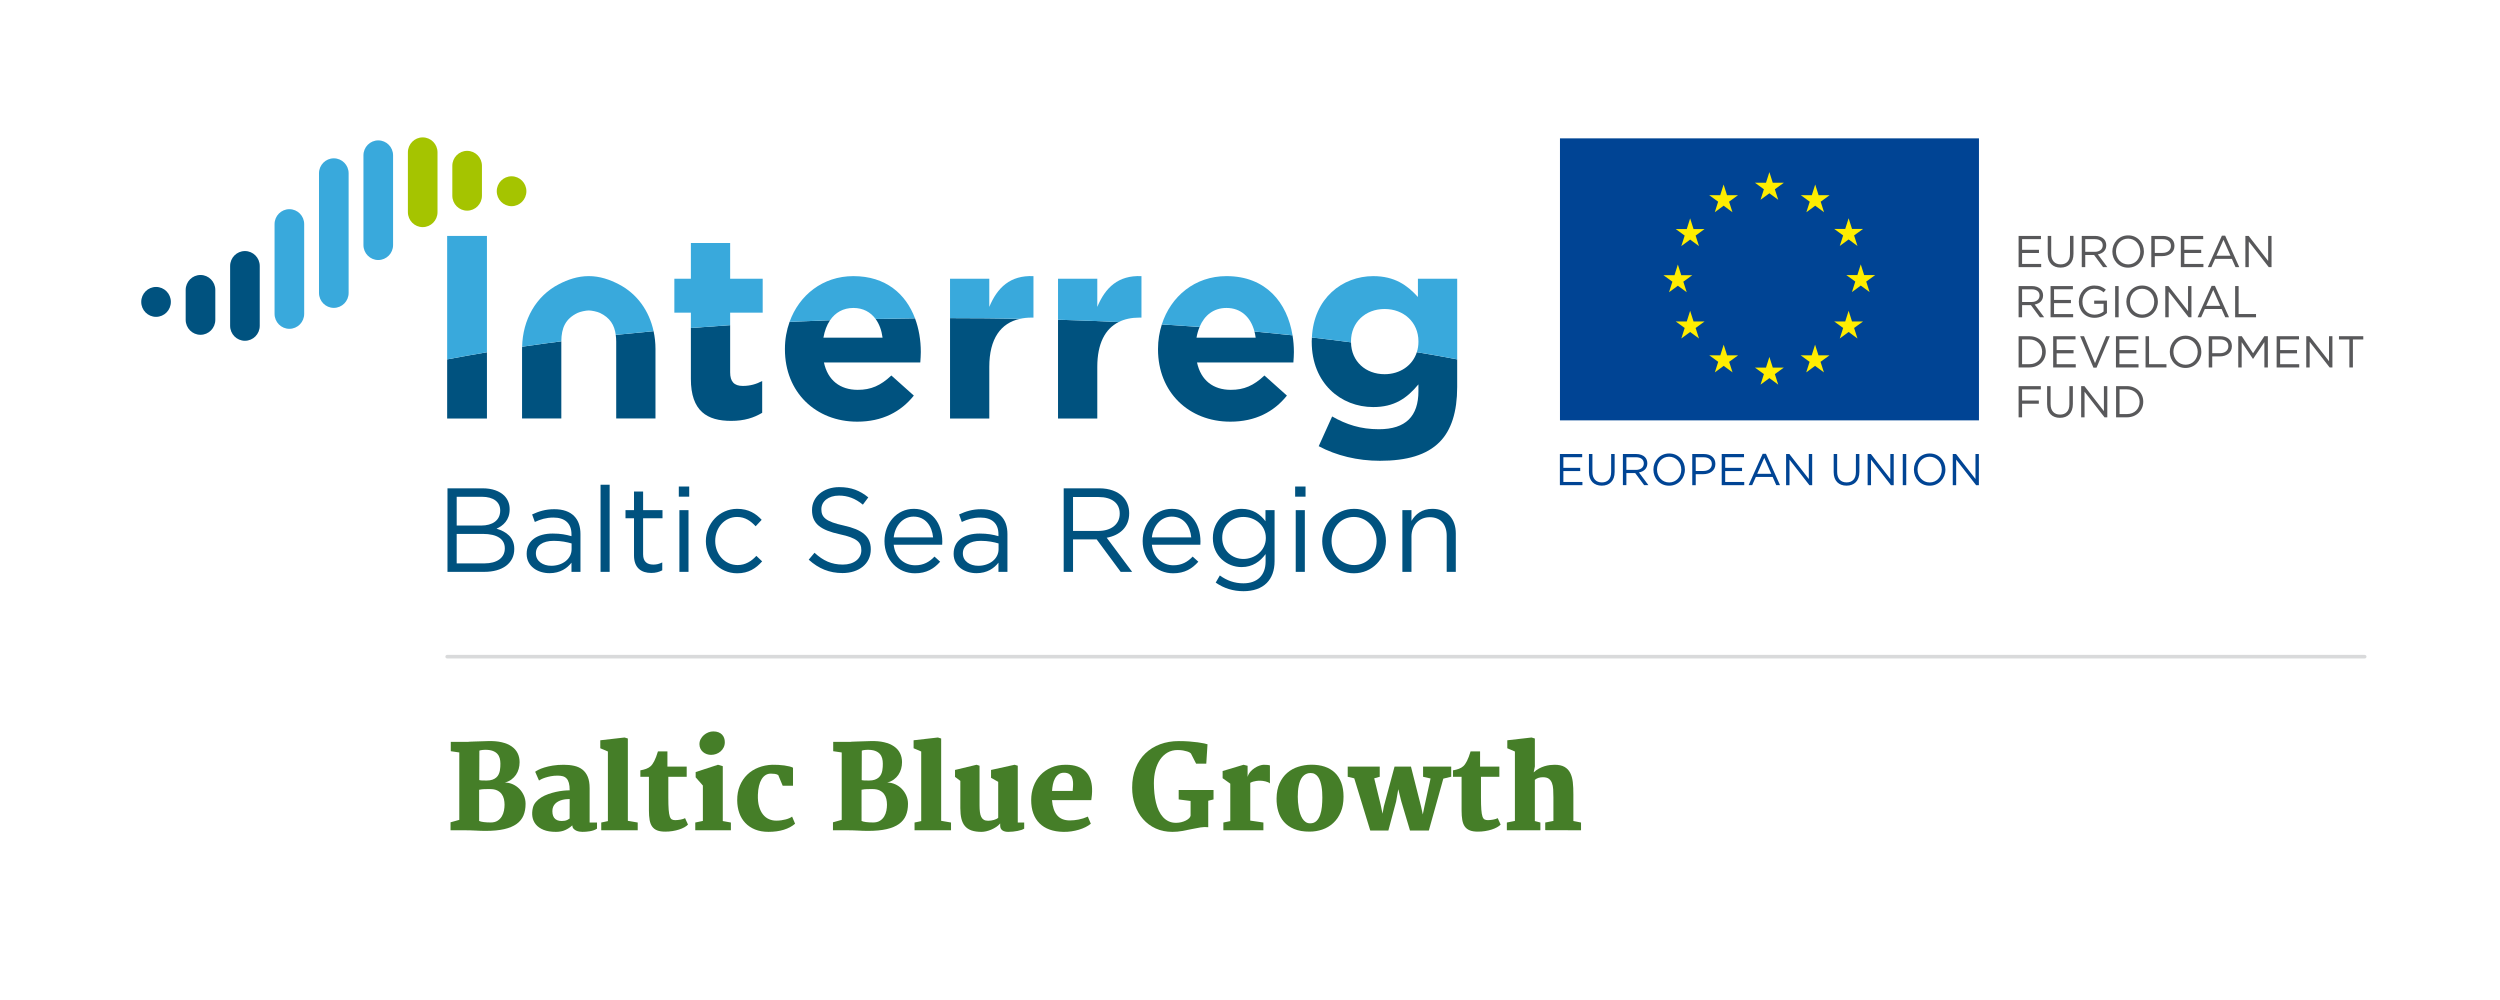 <?xml version="1.0" encoding="utf-8"?>
<!-- Generator: Adobe Illustrator 15.1.0, SVG Export Plug-In . SVG Version: 6.00 Build 0)  -->
<!DOCTYPE svg PUBLIC "-//W3C//DTD SVG 1.1//EN" "http://www.w3.org/Graphics/SVG/1.1/DTD/svg11.dtd">
<svg version="1.1" xmlns="http://www.w3.org/2000/svg" xmlns:xlink="http://www.w3.org/1999/xlink" x="0px" y="0px"
	 width="524.41px" height="209.764px" viewBox="0 0 524.41 209.764" enable-background="new 0 0 524.41 209.764"
	 xml:space="preserve">
<g id="Logo">
	<g>
		<path fill="#00527F" d="M93.863,102.43h7.39c1.984,0,3.546,0.577,4.539,1.553c0.718,0.751,1.116,1.679,1.116,2.805v0.05
			c0,2.278-1.389,3.455-2.753,4.057c2.059,0.625,3.72,1.827,3.72,4.23v0.05c0,3.005-2.504,4.782-6.298,4.782h-7.712V102.43z
			 M100.931,110.242c2.355,0,3.992-1.076,3.992-3.129v-0.051c0-1.727-1.363-2.854-3.843-2.854h-5.282v6.034H100.931z
			 M101.625,118.179c2.628,0,4.266-1.176,4.266-3.13v-0.05c0-1.902-1.587-3.005-4.613-3.005h-5.48v6.185H101.625z"/>
		<path fill="#00527F" d="M110.476,116.201v-0.05c0-2.779,2.232-4.231,5.481-4.231c1.636,0,2.777,0.226,3.918,0.551v-0.4
			c0-2.304-1.389-3.505-3.794-3.505c-1.513,0-2.703,0.375-3.893,0.925l-0.57-1.576c1.413-0.651,2.777-1.103,4.662-1.103
			c1.81,0,3.224,0.501,4.141,1.428c0.893,0.902,1.339,2.153,1.339,3.806v7.911h-1.884v-1.927c-0.893,1.151-2.356,2.203-4.612,2.203
			C112.857,120.232,110.476,118.854,110.476,116.201z M119.9,115.199v-1.202c-0.943-0.274-2.182-0.549-3.745-0.549
			c-2.38,0-3.744,1.051-3.744,2.603v0.05c0,1.627,1.488,2.579,3.224,2.579C117.99,118.68,119.9,117.252,119.9,115.199z"/>
		<path fill="#00527F" d="M125.974,101.68h1.909v18.276h-1.909V101.68z"/>
		<path fill="#00527F" d="M132.991,116.527v-7.812h-1.785v-1.703h1.785v-3.905h1.91v3.905h4.067v1.703H134.9v7.562
			c0,1.577,0.868,2.153,2.158,2.153c0.645,0,1.19-0.126,1.86-0.451v1.652c-0.67,0.351-1.389,0.552-2.306,0.552
			C134.553,120.183,132.991,119.155,132.991,116.527z"/>
		<path fill="#00527F" d="M142.389,102.055h2.183v2.129h-2.183V102.055z M142.513,107.012h1.91v12.944h-1.91V107.012z"/>
		<path fill="#00527F" d="M148.066,113.547v-0.05c0-3.655,2.827-6.761,6.572-6.761c2.43,0,3.943,1.027,5.134,2.304l-1.265,1.353
			c-1.017-1.077-2.157-1.954-3.894-1.954c-2.604,0-4.587,2.229-4.587,5.01v0.049c0,2.805,2.034,5.032,4.711,5.032
			c1.637,0,2.902-0.825,3.918-1.928l1.215,1.152c-1.29,1.452-2.827,2.504-5.232,2.504
			C150.894,120.258,148.066,117.179,148.066,113.547z"/>
		<path fill="#00527F" d="M169.639,117.402l1.215-1.451c1.81,1.651,3.546,2.479,5.951,2.479c2.331,0,3.869-1.251,3.869-2.979v-0.05
			c0-1.628-0.868-2.555-4.513-3.33c-3.993-0.877-5.828-2.179-5.828-5.059v-0.049c0-2.755,2.405-4.782,5.704-4.782
			c2.53,0,4.34,0.726,6.101,2.152l-1.141,1.528c-1.612-1.328-3.224-1.903-5.009-1.903c-2.257,0-3.695,1.252-3.695,2.829v0.05
			c0,1.653,0.893,2.579,4.711,3.405c3.869,0.852,5.654,2.278,5.654,4.957v0.05c0,3.005-2.479,4.958-5.927,4.958
			C173.979,120.207,171.722,119.281,169.639,117.402z"/>
		<path fill="#00527F" d="M191.981,118.579c1.76,0,3-0.726,4.042-1.828l1.189,1.077c-1.289,1.453-2.852,2.43-5.282,2.43
			c-3.521,0-6.398-2.729-6.398-6.761c0-3.755,2.604-6.761,6.15-6.761c3.794,0,5.977,3.056,5.977,6.86c0,0.176,0,0.376-0.025,0.676
			h-10.167C187.741,117.003,189.725,118.579,191.981,118.579z M195.726,112.721c-0.223-2.354-1.562-4.356-4.091-4.356
			c-2.207,0-3.894,1.853-4.167,4.356H195.726z"/>
		<path fill="#00527F" d="M200.039,116.201v-0.05c0-2.779,2.232-4.231,5.481-4.231c1.636,0,2.777,0.226,3.918,0.551v-0.4
			c0-2.304-1.389-3.505-3.795-3.505c-1.513,0-2.703,0.375-3.893,0.925l-0.57-1.576c1.414-0.651,2.777-1.103,4.662-1.103
			c1.811,0,3.224,0.501,4.142,1.428c0.893,0.902,1.339,2.153,1.339,3.806v7.911h-1.884v-1.927c-0.894,1.151-2.356,2.203-4.613,2.203
			C202.419,120.232,200.039,118.854,200.039,116.201z M209.463,115.199v-1.202c-0.943-0.274-2.182-0.549-3.745-0.549
			c-2.38,0-3.744,1.051-3.744,2.603v0.05c0,1.627,1.488,2.579,3.224,2.579C207.553,118.68,209.463,117.252,209.463,115.199z"/>
		<path fill="#00527F" d="M223.123,102.43h7.465c2.133,0,3.844,0.651,4.935,1.754c0.843,0.852,1.339,2.078,1.339,3.455v0.05
			c0,2.904-1.983,4.607-4.711,5.108l5.333,7.159h-2.406l-5.033-6.811h-0.051h-4.91v6.811h-1.96V102.43z M230.415,111.369
			c2.604,0,4.463-1.353,4.463-3.605v-0.05c0-2.154-1.637-3.456-4.439-3.456h-5.356v7.111H230.415z"/>
		<path fill="#00527F" d="M246.135,118.579c1.761,0,3.001-0.726,4.042-1.828l1.189,1.077c-1.289,1.453-2.852,2.43-5.28,2.43
			c-3.522,0-6.398-2.729-6.398-6.761c0-3.755,2.603-6.761,6.149-6.761c3.794,0,5.977,3.056,5.977,6.86c0,0.176,0,0.376-0.024,0.676
			h-10.168C241.896,117.003,243.879,118.579,246.135,118.579z M249.879,112.721c-0.223-2.354-1.562-4.356-4.093-4.356
			c-2.206,0-3.891,1.853-4.165,4.356H249.879z"/>
		<path fill="#00527F" d="M255.011,122.21l0.868-1.501c1.464,1.075,3.101,1.651,4.936,1.651c2.826,0,4.662-1.578,4.662-4.606v-1.528
			c-1.116,1.502-2.679,2.729-5.035,2.729c-3.073,0-6.026-2.328-6.026-6.059v-0.051c0-3.779,2.977-6.109,6.026-6.109
			c2.406,0,3.969,1.202,5.01,2.604v-2.329h1.909v10.692c0,2.002-0.595,3.529-1.636,4.581c-1.142,1.151-2.852,1.727-4.887,1.727
			C258.707,124.012,256.723,123.412,255.011,122.21z M265.526,112.871v-0.051c0-2.653-2.281-4.382-4.711-4.382
			c-2.432,0-4.439,1.703-4.439,4.358v0.049c0,2.604,2.058,4.406,4.439,4.406C263.245,117.252,265.526,115.476,265.526,112.871z"/>
		<path fill="#00527F" d="M271.675,102.055h2.181v2.129h-2.181V102.055z M271.798,107.012h1.91v12.944h-1.91V107.012z"/>
		<path fill="#00527F" d="M277.353,113.547v-0.05c0-3.655,2.826-6.761,6.696-6.761c3.842,0,6.67,3.056,6.67,6.712v0.049
			c0,3.655-2.852,6.761-6.721,6.761C280.156,120.258,277.353,117.202,277.353,113.547z M288.76,113.547v-0.05
			c0-2.779-2.058-5.059-4.762-5.059c-2.777,0-4.687,2.279-4.687,5.01v0.049c0,2.779,2.033,5.032,4.737,5.032
			C286.827,118.529,288.76,116.276,288.76,113.547z"/>
		<path fill="#00527F" d="M294.166,107.012h1.908v2.255c0.844-1.403,2.184-2.53,4.391-2.53c3.101,0,4.91,2.104,4.91,5.184v8.036
			h-1.911v-7.56c0-2.405-1.288-3.906-3.545-3.906c-2.207,0-3.845,1.628-3.845,4.056v7.41h-1.908V107.012z"/>
	</g>
	<g>
		<path fill="#00527F" d="M275.154,71.709c0,8.699,6.124,13.678,12.899,13.678c4.389,0,7.045-1.806,9.481-4.76v1.423
			c0,5.253-2.654,7.987-8.291,7.987c-3.846,0-6.827-0.984-9.808-2.681l-2.818,6.238c3.687,1.97,8.129,3.064,12.844,3.064
			c5.637,0,9.809-1.205,12.519-3.939c2.438-2.463,3.684-6.292,3.684-11.545v-5.789c-2.746-0.528-5.57-1.032-8.459-1.513
			c-0.897,2.802-3.53,4.621-6.769,4.621c-3.976,0-6.989-2.691-7.04-6.683c-2.689-0.357-5.426-0.697-8.205-1.018
			c-0.012,0.269-0.037,0.53-0.037,0.807V71.709z"/>
		<path fill="#00527F" d="M242.909,73.296c0,8.972,6.448,15.155,15.173,15.155c5.258,0,9.159-2.079,11.867-5.471l-4.714-4.213
			c-2.274,2.133-4.28,3.009-7.046,3.009c-3.685,0-6.285-1.969-7.099-5.744h20.214c0.054-0.768,0.109-1.533,0.109-2.188
			c0-1.193-0.102-2.364-0.288-3.506c-2.627-0.282-5.288-0.55-7.985-0.8c0.109,0.413,0.193,0.846,0.252,1.296h-12.409
			c0.141-0.818,0.359-1.57,0.645-2.252c-2.614-0.192-5.253-0.37-7.917-0.533c-0.515,1.61-0.802,3.336-0.802,5.139V73.296z"/>
		<path fill="#00527F" d="M230.172,87.795V76.961c0-4.882,1.636-7.977,4.48-9.408c-4.19-0.2-8.436-0.362-12.717-0.489v20.73H230.172
			z"/>
		<path fill="#00527F" d="M207.518,87.795V76.961c0-5.918,2.406-9.209,6.454-10.089c-4.708-0.09-9.457-0.136-14.24-0.136
			c-0.151,0-0.3,0.001-0.45,0.001v21.058H207.518z"/>
		<path fill="#00527F" d="M164.65,73.296c0,8.972,6.448,15.155,15.173,15.155c5.257,0,9.158-2.079,11.867-5.471l-4.714-4.213
			c-2.275,2.133-4.281,3.009-7.045,3.009c-3.685,0-6.287-1.969-7.1-5.744h20.213c0.055-0.768,0.109-1.533,0.109-2.188
			c0-2.482-0.404-4.896-1.218-7.067c-2.769,0.028-5.524,0.073-8.265,0.13c0.76,1.038,1.26,2.375,1.462,3.927h-12.409
			c0.247-1.43,0.719-2.669,1.394-3.66c-2.851,0.099-5.684,0.212-8.493,0.343c-0.628,1.758-0.974,3.67-0.974,5.67V73.296z"/>
		<path fill="#00527F" d="M153.376,88.287c2.764,0,4.768-0.657,6.503-1.696v-6.675c-1.192,0.656-2.547,1.039-4.064,1.039
			c-1.842,0-2.656-0.93-2.656-2.845v-9.9c-2.774,0.181-5.519,0.379-8.237,0.592v10.675
			C144.921,86.264,148.335,88.287,153.376,88.287"/>
		<path fill="#00527F" d="M129.258,71.662v2.854v12.197v1.072h8.237V73.286v-0.109c0-1.277-0.14-2.518-0.398-3.71
			c-2.676,0.245-5.324,0.505-7.935,0.782C129.221,70.696,129.258,71.16,129.258,71.662"/>
		<path fill="#00527F" d="M109.508,73.286v14.499h8.237v-1.072V74.517v-2.855c0-0.023,0.003-0.046,0.003-0.07
			c-2.791,0.36-5.535,0.739-8.226,1.139c-0.004,0.149-0.014,0.297-0.014,0.447V73.286z"/>
		<path fill="#00527F" d="M102.143,87.795V73.891c-2.849,0.478-5.635,0.975-8.346,1.495v12.409H102.143z"/>
	</g>
	<g>
		<path fill="#39A9DC" d="M283.392,71.709V71.6c0-3.995,3.033-6.785,7.044-6.785s7.101,2.79,7.101,6.785v0.109
			c0,0.77-0.117,1.494-0.332,2.163c2.889,0.481,5.713,0.985,8.461,1.513V58.469h-8.238v3.83c-2.222-2.461-4.876-4.377-9.375-4.377
			c-6.454,0-12.485,4.629-12.861,12.872c2.777,0.321,5.516,0.66,8.207,1.018C283.396,71.776,283.392,71.743,283.392,71.709"/>
		<path fill="#39A9DC" d="M257.269,64.597c3.049,0,5.089,1.944,5.873,4.94c2.693,0.25,5.356,0.517,7.983,0.8
			c-1.104-6.829-5.547-12.416-13.856-12.416c-6.634,0-11.685,4.253-13.559,10.126c2.664,0.164,5.303,0.341,7.917,0.533
			C252.656,66.112,254.595,64.597,257.269,64.597"/>
		<path fill="#39A9DC" d="M239.004,66.621h0.434v-8.699c-4.876-0.219-7.586,2.407-9.266,6.457v-5.91h-8.237v8.598
			c4.282,0.126,8.525,0.289,12.717,0.487C235.887,66.932,237.347,66.621,239.004,66.621"/>
		<path fill="#39A9DC" d="M213.971,66.872c0.742-0.162,1.532-0.251,2.38-0.251h0.432v-8.699c-4.876-0.218-7.587,2.407-9.266,6.457
			v-5.91h-8.236v8.27c0.15,0,0.299-0.002,0.45-0.002C204.516,66.736,209.263,66.783,213.971,66.872"/>
		<path fill="#39A9DC" d="M179.009,64.597c2.023,0,3.598,0.859,4.661,2.311c2.741-0.059,5.497-0.104,8.266-0.132
			c-1.913-5.106-6.121-8.854-12.927-8.854c-6.433,0-11.383,3.997-13.384,9.595c2.809-0.13,5.641-0.244,8.493-0.343
			C175.228,65.548,176.889,64.597,179.009,64.597"/>
		<path fill="#39A9DC" d="M153.159,65.582h6.827v-7.113h-6.827v-7.496h-8.237v7.496h-3.468v7.113h3.468v3.22
			c2.718-0.212,5.463-0.41,8.237-0.591V65.582z"/>
		<path fill="#39A9DC" d="M121.157,65.639c0.545-0.261,1.751-0.517,2.345-0.517c0.593,0,1.8,0.256,2.344,0.517
			c2.096,1.006,3.044,2.512,3.316,4.611c2.61-0.278,5.257-0.538,7.935-0.784c-0.922-4.265-3.456-7.865-7.364-9.87
			c-1.794-0.921-3.876-1.677-6.231-1.677c-2.355,0-4.438,0.756-6.233,1.677c-4.873,2.499-7.61,7.475-7.748,13.134
			c2.691-0.4,5.436-0.779,8.226-1.139C117.763,68.752,118.635,66.85,121.157,65.639"/>
		<path fill="#39A9DC" d="M102.143,49.496h-8.346v25.891c2.711-0.521,5.497-1.019,8.346-1.496V49.496z"/>
	</g>
	<g>
		<path fill="#00527F" d="M42.056,57.682c-1.716,0-3.107,1.405-3.107,3.138v0.001v6.271v0.001c0,1.732,1.391,3.137,3.107,3.137
			c1.717,0,3.107-1.404,3.108-3.136l0,0v-6.274C45.164,59.086,43.772,57.682,42.056,57.682z"/>
		<path fill="#00527F" d="M51.378,52.662c-1.716,0-3.107,1.404-3.107,3.137c0,0.001,0,0.002,0,0.002v12.544c0,0.001,0,0.001,0,0.002
			c0,1.733,1.391,3.137,3.107,3.137c1.717,0,3.106-1.404,3.107-3.137l0,0V55.799C54.485,54.066,53.095,52.662,51.378,52.662z"/>
		<g>
			<g>
				<path fill="#39A9DC" d="M60.7,43.878c-1.716,0-3.107,1.404-3.107,3.137c0,0,0,0.001,0,0.002l0,18.818c0,0.001,0,0.002,0,0.002
					c0,1.734,1.392,3.138,3.107,3.138c1.716,0,3.106-1.404,3.106-3.138l0,0l0.001-18.823C63.807,45.282,62.417,43.878,60.7,43.878z"
					/>
			</g>
		</g>
		<g>
			<g>
				<path fill="#39A9DC" d="M70.021,33.211c-1.716,0-3.107,1.404-3.107,3.137c0,0.001,0,0.001,0,0.002v25.095
					c0,0.001,0,0.001,0,0.001c0,1.734,1.392,3.138,3.107,3.138c1.717,0,3.109-1.404,3.109-3.138l0,0V36.348
					C73.131,34.615,71.738,33.211,70.021,33.211z"/>
			</g>
		</g>
		<g>
			<g>
				<path fill="#39A9DC" d="M79.345,29.447c-1.716,0-3.107,1.405-3.107,3.137c0,0,0,0.001,0,0.002v18.818c0,0.001,0,0.002,0,0.003
					c0,1.733,1.39,3.137,3.107,3.137c1.715,0,3.108-1.404,3.108-3.137l0,0V32.584C82.453,30.852,81.06,29.447,79.345,29.447z"/>
			</g>
		</g>
		<path fill="#A5C400" d="M88.666,28.819c-1.715,0-3.105,1.406-3.105,3.138c0,0.001,0,0.001,0,0.001v12.545c0,0.001,0,0.001,0,0.001
			c0,1.733,1.39,3.138,3.105,3.138c1.716,0,3.108-1.404,3.108-3.137l0,0V31.957C91.774,30.225,90.381,28.819,88.666,28.819z"/>
		<path fill="#A5C400" d="M97.987,31.643c-1.715,0-3.106,1.404-3.106,3.137v0.001v6.27c0,0,0,0.001,0,0.002
			c0,1.733,1.391,3.137,3.106,3.137c1.716,0,3.108-1.404,3.108-3.137l0,0V34.78C101.096,33.047,99.704,31.643,97.987,31.643z"/>
		<ellipse fill="#A5C400" cx="107.31" cy="40.114" rx="3.107" ry="3.136"/>
		<ellipse fill="#00527F" cx="32.734" cy="63.329" rx="3.107" ry="3.137"/>
	</g>
	<path fill="#D9DADB" d="M496.03,138.124H93.797c-0.207,0-0.375-0.168-0.375-0.375s0.168-0.375,0.375-0.375H496.03
		c0.207,0,0.375,0.168,0.375,0.375S496.237,138.124,496.03,138.124z"/>
	<g>
		<polygon fill="#004494" points="327.208,95.235 331.887,95.235 331.887,95.908 327.938,95.908 327.938,98.138 331.473,98.138 
			331.473,98.813 327.938,98.813 327.938,101.1 331.935,101.1 331.935,101.771 327.208,101.771 		"/>
		<path fill="#004494" d="M333.302,99.036v-3.801h0.73v3.753c0,1.411,0.74,2.204,1.98,2.204c1.192,0,1.95-0.726,1.95-2.156v-3.801
			h0.733v3.745c0,1.904-1.084,2.894-2.701,2.894C334.395,101.874,333.302,100.885,333.302,99.036"/>
		<path fill="#004494" d="M340.426,95.235h2.784c0.794,0,1.431,0.243,1.841,0.655c0.313,0.315,0.499,0.773,0.499,1.286v0.018
			c0,1.086-0.74,1.72-1.758,1.906l1.986,2.67h-0.896l-1.878-2.539h-1.85v2.539h-0.729V95.235z M343.144,98.568
			c0.972,0,1.666-0.503,1.666-1.346v-0.018c0-0.802-0.609-1.289-1.657-1.289h-1.998v2.652H343.144z"/>
		<path fill="#004494" d="M346.827,98.522v-0.02c0-1.802,1.34-3.38,3.309-3.38c1.971,0,3.296,1.559,3.296,3.362v0.018
			c0,1.804-1.344,3.381-3.314,3.381C348.148,101.884,346.827,100.324,346.827,98.522 M352.671,98.522v-0.02
			c0-1.481-1.072-2.697-2.555-2.697c-1.479,0-2.532,1.195-2.532,2.68v0.018c0,1.484,1.071,2.699,2.551,2.699
			C351.618,101.202,352.671,100.005,352.671,98.522"/>
		<path fill="#004494" d="M354.974,95.235h2.424c1.461,0,2.425,0.785,2.425,2.072v0.021c0,1.407-1.166,2.137-2.545,2.137h-1.573
			v2.305h-0.73V95.235z M357.304,98.793c1.075,0,1.778-0.58,1.778-1.438v-0.02c0-0.932-0.694-1.419-1.739-1.419h-1.639v2.877
			H357.304z"/>
		<polygon fill="#004494" points="361.154,95.235 365.833,95.235 365.833,95.908 361.883,95.908 361.883,98.138 365.419,98.138 
			365.419,98.813 361.883,98.813 361.883,101.1 365.88,101.1 365.88,101.771 361.154,101.771 		"/>
		<path fill="#004494" d="M369.745,95.188h0.685l2.953,6.582h-0.788l-0.758-1.727h-3.522l-0.771,1.727h-0.748L369.745,95.188z
			 M371.549,99.381l-1.47-3.333l-1.479,3.333H371.549z"/>
		<polygon fill="#004494" points="374.659,95.235 375.341,95.235 379.423,100.475 379.423,95.235 380.132,95.235 380.132,101.771 
			379.549,101.771 375.372,96.411 375.372,101.771 374.659,101.771 		"/>
		<path fill="#004494" d="M384.639,99.036v-3.801h0.73v3.753c0,1.411,0.737,2.204,1.978,2.204c1.192,0,1.953-0.726,1.953-2.156
			v-3.801h0.73v3.745c0,1.904-1.083,2.894-2.702,2.894C385.729,101.874,384.639,100.885,384.639,99.036"/>
		<polygon fill="#004494" points="391.761,95.235 392.446,95.235 396.524,100.475 396.524,95.235 397.234,95.235 397.234,101.771 
			396.651,101.771 392.473,96.411 392.473,101.771 391.761,101.771 		"/>
		<rect x="399.132" y="95.235" fill="#004494" width="0.73" height="6.537"/>
		<path fill="#004494" d="M401.471,98.522v-0.02c0-1.802,1.342-3.38,3.312-3.38c1.968,0,3.293,1.559,3.293,3.362v0.018
			c0,1.804-1.344,3.381-3.312,3.381C402.793,101.884,401.471,100.324,401.471,98.522 M407.317,98.522v-0.02
			c0-1.481-1.072-2.697-2.552-2.697c-1.481,0-2.536,1.195-2.536,2.68v0.018c0,1.484,1.075,2.699,2.555,2.699
			S407.317,100.005,407.317,98.522"/>
		<polygon fill="#004494" points="409.619,95.235 410.305,95.235 414.383,100.475 414.383,95.235 415.095,95.235 415.095,101.771 
			414.513,101.771 410.333,96.411 410.333,101.771 409.619,101.771 		"/>
	</g>
	<g>
		<rect x="327.225" y="29.023" fill="#004494" width="87.889" height="59.154"/>
		<polygon fill="#FFED00" points="369.295,41.911 371.152,40.545 373.008,41.911 372.299,39.702 374.185,38.334 371.861,38.334 
			371.152,36.099 370.439,38.338 368.121,38.334 370.001,39.702 		"/>
		<polygon fill="#FFED00" points="359.702,44.515 361.555,43.148 363.405,44.515 362.702,42.307 364.583,40.939 362.262,40.939 
			361.552,38.701 360.842,40.941 358.521,40.939 360.402,42.307 		"/>
		<polygon fill="#FFED00" points="354.53,45.807 353.821,48.048 351.5,48.045 353.386,49.413 352.677,51.62 354.53,50.255 
			356.386,51.62 355.68,49.413 357.561,48.045 355.243,48.045 		"/>
		<polygon fill="#FFED00" points="351.952,59.934 353.812,61.299 353.102,59.087 354.986,57.723 352.668,57.723 351.952,55.484 
			351.247,57.728 348.921,57.723 350.805,59.087 350.102,61.299 		"/>
		<polygon fill="#FFED00" points="355.243,67.429 354.53,65.19 353.821,67.431 351.502,67.429 353.386,68.797 352.68,71.006 
			354.53,69.635 356.386,71.006 355.68,68.797 357.561,67.429 		"/>
		<polygon fill="#FFED00" points="362.28,74.532 361.567,72.298 360.858,74.537 358.537,74.532 360.419,75.898 359.713,78.111 
			361.567,76.747 363.423,78.111 362.717,75.898 364.601,74.532 		"/>
		<polygon fill="#FFED00" points="371.864,77.105 371.152,74.868 370.442,77.107 368.118,77.105 370.001,78.472 369.297,80.682 
			371.155,79.317 373.008,80.682 372.302,78.472 374.185,77.105 		"/>
		<polygon fill="#FFED00" points="381.449,74.532 380.736,72.298 380.027,74.537 377.706,74.532 379.586,75.898 378.882,78.111 
			380.736,76.747 382.592,78.111 381.883,75.898 383.77,74.532 		"/>
		<polygon fill="#FFED00" points="388.485,67.429 387.773,65.19 387.063,67.431 384.743,67.429 386.625,68.797 385.918,71.006 
			387.773,69.635 389.629,71.006 388.923,68.797 390.803,67.429 		"/>
		<polygon fill="#FFED00" points="393.355,57.697 391.03,57.697 390.321,55.457 389.611,57.698 387.29,57.697 389.17,59.062 
			388.47,61.27 390.321,59.902 392.174,61.27 391.467,59.062 		"/>
		<polygon fill="#FFED00" points="385.918,51.593 387.773,50.226 389.629,51.593 388.923,49.383 390.807,48.019 388.485,48.019 
			387.773,45.779 387.063,48.02 384.743,48.019 386.625,49.383 		"/>
		<polygon fill="#FFED00" points="380.766,38.703 380.053,40.945 377.736,40.94 379.616,42.311 378.91,44.519 380.766,43.149 
			382.62,44.519 381.914,42.311 383.797,40.94 381.475,40.94 		"/>
	</g>
	<g>
		<path fill="#58585A" d="M423.429,49.484h4.69v0.675h-3.958v2.236h3.541v0.673h-3.541v2.293h4.005v0.675h-4.737V49.484z"/>
		<path fill="#58585A" d="M429.54,53.293v-3.809h0.731v3.761c0,1.413,0.743,2.208,1.984,2.208c1.196,0,1.956-0.73,1.956-2.161
			v-3.809h0.731v3.753c0,1.908-1.083,2.9-2.707,2.9C430.633,56.138,429.54,55.146,429.54,53.293z"/>
		<path fill="#58585A" d="M436.68,49.484h2.79c0.796,0,1.437,0.243,1.844,0.655c0.315,0.318,0.501,0.775,0.501,1.292v0.018
			c0,1.085-0.74,1.721-1.762,1.908l1.992,2.678h-0.897l-1.883-2.546h-0.018h-1.836v2.546h-0.731V49.484z M439.405,52.825
			c0.973,0,1.67-0.505,1.67-1.348v-0.02c0-0.803-0.614-1.291-1.661-1.291h-2.002v2.658H439.405z"/>
		<path fill="#58585A" d="M443.098,52.778V52.76c0-1.806,1.343-3.388,3.318-3.388c1.974,0,3.299,1.562,3.299,3.37
			c0.009,0.008,0.009,0.008,0,0.018c0,1.806-1.344,3.388-3.317,3.388C444.423,56.148,443.098,54.583,443.098,52.778z
			 M448.954,52.778V52.76c0-1.49-1.073-2.706-2.556-2.706c-1.483,0-2.54,1.198-2.54,2.688v0.018c0,1.488,1.074,2.703,2.559,2.703
			C447.898,55.463,448.954,54.266,448.954,52.778z"/>
		<path fill="#58585A" d="M451.267,49.484h2.429c1.464,0,2.429,0.786,2.429,2.078v0.018c0,1.413-1.169,2.143-2.55,2.143H452v2.313
			h-0.732V49.484z M453.602,53.05c1.076,0,1.779-0.582,1.779-1.442V51.59c0-0.935-0.693-1.422-1.741-1.422H452v2.883H453.602z"/>
		<path fill="#58585A" d="M457.46,49.484h4.69v0.675h-3.957v2.236h3.541v0.673h-3.541v2.293h4.004v0.675h-4.737V49.484z"/>
		<path fill="#58585A" d="M466.074,49.437h0.687l2.957,6.599h-0.787l-0.762-1.733h-3.529l-0.771,1.733h-0.751L466.074,49.437z
			 M467.882,53.64l-1.475-3.341l-1.482,3.341H467.882z"/>
		<path fill="#58585A" d="M471,49.484h0.686l4.088,5.249v-5.249h0.713v6.552h-0.584l-4.188-5.374v5.374H471V49.484z"/>
	</g>
	<g>
		<path fill="#58585A" d="M423.429,60.005h2.789c0.798,0,1.438,0.243,1.846,0.655c0.314,0.318,0.5,0.778,0.5,1.292v0.018
			c0,1.085-0.741,1.723-1.761,1.908l1.992,2.676h-0.898l-1.882-2.546h-0.019h-1.835v2.546h-0.732V60.005z M426.154,63.346
			c0.974,0,1.669-0.507,1.669-1.348V61.98c0-0.805-0.612-1.292-1.66-1.292h-2.001v2.658H426.154z"/>
		<path fill="#58585A" d="M430.134,60.005h4.689v0.673h-3.958v2.238h3.541v0.673h-3.541v2.293h4.005v0.673h-4.736V60.005z"/>
		<path fill="#58585A" d="M436.06,63.3v-0.02c0-1.798,1.306-3.388,3.253-3.388c1.094,0,1.771,0.32,2.419,0.87l-0.474,0.562
			c-0.499-0.44-1.057-0.75-1.975-0.75c-1.436,0-2.464,1.227-2.464,2.688v0.018c0,1.561,0.991,2.723,2.567,2.723
			c0.74,0,1.428-0.29,1.871-0.657v-1.626h-1.975v-0.665h2.679v2.613c-0.602,0.542-1.511,0.999-2.603,0.999
			C437.32,66.667,436.06,65.171,436.06,63.3z"/>
		<path fill="#58585A" d="M443.682,60.005h0.732v6.55h-0.732V60.005z"/>
		<path fill="#58585A" d="M446.029,63.3v-0.02c0-1.808,1.344-3.388,3.318-3.388c1.974,0,3.299,1.563,3.299,3.371
			c0.01,0.01,0.01,0.01,0,0.018c0,1.806-1.343,3.386-3.317,3.386S446.029,65.104,446.029,63.3z M451.885,63.3v-0.02
			c0-1.49-1.074-2.705-2.557-2.705c-1.483,0-2.54,1.198-2.54,2.688v0.018c0,1.488,1.075,2.704,2.559,2.704
			C450.83,65.984,451.885,64.787,451.885,63.3z"/>
		<path fill="#58585A" d="M454.198,60.005h0.686l4.088,5.249v-5.249h0.713v6.55h-0.583l-4.188-5.37v5.37h-0.715V60.005z"/>
		<path fill="#58585A" d="M463.924,59.96h0.688l2.956,6.595h-0.788l-0.76-1.731h-3.531l-0.769,1.731h-0.753L463.924,59.96z
			 M465.732,64.159l-1.475-3.341l-1.481,3.341H465.732z"/>
		<path fill="#58585A" d="M468.851,60.005h0.731v5.867h3.652v0.683h-4.384V60.005z"/>
	</g>
	<g>
		<path fill="#58585A" d="M423.429,70.524h2.252c2.039,0,3.447,1.415,3.447,3.26v0.018c0,1.841-1.408,3.274-3.447,3.274h-2.252
			V70.524z M425.681,76.393c1.641,0,2.688-1.123,2.688-2.573v-0.018c0-1.45-1.048-2.595-2.688-2.595h-1.52v5.186H425.681z"/>
		<path fill="#58585A" d="M430.681,70.524h4.69v0.675h-3.958v2.238h3.541v0.673h-3.541V76.4h4.005v0.675h-4.737V70.524z"/>
		<path fill="#58585A" d="M436.337,70.524h0.816l2.309,5.642l2.316-5.642h0.788l-2.789,6.599h-0.649L436.337,70.524z"/>
		<path fill="#58585A" d="M443.85,70.524h4.689v0.675h-3.958v2.238h3.541v0.673h-3.541V76.4h4.005v0.675h-4.736V70.524z"/>
		<path fill="#58585A" d="M450.062,70.524h0.732v5.869h3.65v0.683h-4.383V70.524z"/>
		<path fill="#58585A" d="M455.145,73.819v-0.018c0-1.807,1.343-3.39,3.316-3.39c1.976,0,3.301,1.565,3.301,3.373
			c0.009,0.008,0.009,0.008,0,0.018c0,1.804-1.344,3.386-3.318,3.386C456.47,77.188,455.145,75.623,455.145,73.819z M461,73.819
			v-0.018c0-1.49-1.074-2.707-2.557-2.707c-1.483,0-2.541,1.198-2.541,2.689v0.018c0,1.488,1.075,2.704,2.559,2.704
			C459.944,76.505,461,75.307,461,73.819z"/>
		<path fill="#58585A" d="M463.313,70.524h2.429c1.464,0,2.429,0.787,2.429,2.08v0.018c0,1.411-1.169,2.143-2.55,2.143h-1.575v2.311
			h-0.732V70.524z M465.648,74.091c1.076,0,1.78-0.582,1.78-1.442v-0.018c0-0.936-0.695-1.425-1.743-1.425h-1.64v2.885H465.648z"/>
		<path fill="#58585A" d="M469.507,70.524h0.742l2.362,3.576l2.364-3.576h0.741v6.551h-0.732v-5.306l-2.363,3.51h-0.037
			l-2.362-3.502v5.298h-0.715V70.524z"/>
		<path fill="#58585A" d="M477.557,70.524h4.689v0.675h-3.958v2.238h3.542v0.673h-3.542V76.4h4.005v0.675h-4.736V70.524z"/>
		<path fill="#58585A" d="M483.769,70.524h0.687l4.087,5.249v-5.249h0.714v6.551h-0.584l-4.188-5.372v5.372h-0.715V70.524z"/>
		<path fill="#58585A" d="M492.811,71.207h-2.179v-0.683h5.098v0.683h-2.178v5.869h-0.741V71.207z"/>
	</g>
	<g>
		<path fill="#58585A" d="M423.429,80.992h4.663v0.683h-3.931v2.34h3.512v0.675h-3.512v2.852h-0.732V80.992z"/>
		<path fill="#58585A" d="M429.409,84.803v-3.811h0.732v3.761c0,1.415,0.742,2.21,1.985,2.21c1.195,0,1.955-0.732,1.955-2.161
			v-3.811h0.731v3.751c0,1.912-1.084,2.903-2.707,2.903C430.503,87.646,429.409,86.655,429.409,84.803z"/>
		<path fill="#58585A" d="M436.551,80.992h0.685l4.087,5.249v-5.249h0.714v6.549h-0.584l-4.188-5.37v5.37h-0.713V80.992z"/>
		<path fill="#58585A" d="M443.877,80.992h2.251c2.04,0,3.448,1.415,3.448,3.258v0.018c0,1.841-1.408,3.274-3.448,3.274h-2.251
			V80.992z M446.128,86.859c1.642,0,2.688-1.121,2.688-2.571v-0.02c0-1.45-1.047-2.593-2.688-2.593h-1.52v5.184H446.128z"/>
	</g>
</g>
<g id="Project_name">
	<g>
		<path fill="#457E28" d="M94.511,172.49l1.833-0.514v-14.136l-1.786-0.263v-1.957h3.689c-0.024-0.017,0.084-0.03,0.325-0.042
			c0.24-0.012,0.558-0.024,0.952-0.036s0.842-0.025,1.342-0.042c0.5-0.016,1.003-0.031,1.508-0.048
			c1.088-0.031,2.045,0.05,2.873,0.245c0.828,0.195,1.52,0.485,2.075,0.871c0.556,0.387,0.974,0.86,1.253,1.421
			c0.28,0.562,0.42,1.188,0.42,1.881c0,0.485-0.063,0.955-0.189,1.408c-0.126,0.454-0.317,0.87-0.574,1.248s-0.578,0.708-0.964,0.99
			c-0.386,0.283-0.843,0.496-1.372,0.639c0.583,0,1.137,0.118,1.662,0.353c0.524,0.235,0.985,0.556,1.383,0.961
			c0.398,0.406,0.715,0.88,0.952,1.421c0.236,0.541,0.354,1.118,0.354,1.731c0,0.923-0.148,1.736-0.443,2.441
			c-0.295,0.704-0.774,1.295-1.437,1.772c-0.663,0.478-1.528,0.84-2.596,1.087c-1.068,0.246-2.375,0.369-3.92,0.369
			c-0.354,0-0.698-0.006-1.029-0.018s-0.676-0.028-1.035-0.048s-0.749-0.035-1.17-0.048c-0.422-0.012-0.901-0.018-1.437-0.018
			h-2.672V172.49z M100.506,172.203c0.197,0.104,0.515,0.184,0.952,0.239s0.928,0.083,1.472,0.083c0.583,0,1.064-0.121,1.442-0.364
			c0.378-0.242,0.676-0.549,0.893-0.919c0.217-0.37,0.366-0.771,0.449-1.206c0.083-0.434,0.124-0.842,0.124-1.224
			c0-0.413-0.045-0.817-0.136-1.212c-0.091-0.394-0.252-0.746-0.485-1.057c-0.233-0.31-0.546-0.559-0.94-0.746
			c-0.395-0.187-0.899-0.28-1.514-0.28c-0.355,0-0.724,0.004-1.105,0.012c-0.383,0.009-0.767,0.052-1.153,0.132V172.203z
			 M100.53,163.632c0.126,0.039,0.307,0.065,0.544,0.077c0.236,0.012,0.567,0.018,0.993,0.018c0.481,0,0.885-0.058,1.212-0.173
			s0.599-0.269,0.816-0.46c0.217-0.19,0.384-0.411,0.502-0.662c0.119-0.251,0.203-0.508,0.254-0.771s0.083-0.522,0.095-0.781
			s0.018-0.496,0.018-0.711c0-0.382-0.045-0.748-0.136-1.098c-0.091-0.351-0.254-0.659-0.491-0.926
			c-0.237-0.267-0.56-0.478-0.97-0.633c-0.41-0.155-0.93-0.232-1.561-0.232c-0.087,0-0.189,0.004-0.307,0.012
			c-0.119,0.008-0.237,0.018-0.355,0.03c-0.118,0.012-0.23,0.029-0.337,0.054c-0.106,0.023-0.191,0.052-0.254,0.083L100.53,163.632z
			"/>
		<path fill="#457E28" d="M111.775,169.457c0.11-0.461,0.323-0.875,0.639-1.241c0.315-0.366,0.693-0.685,1.135-0.955
			c0.441-0.271,0.926-0.499,1.454-0.687c0.528-0.187,1.06-0.34,1.597-0.46c0.536-0.119,1.054-0.204,1.555-0.256
			s0.948-0.078,1.342-0.078c0-0.637-0.055-1.154-0.166-1.552c-0.111-0.398-0.274-0.711-0.491-0.938
			c-0.217-0.227-0.481-0.382-0.792-0.466c-0.312-0.083-0.668-0.125-1.07-0.125c-0.512,0-0.987,0.042-1.425,0.125
			c-0.438,0.084-0.828,0.182-1.17,0.293s-0.627,0.225-0.852,0.34c-0.225,0.116-0.38,0.205-0.467,0.269l-0.804-1.838
			c0.126-0.104,0.351-0.239,0.674-0.406s0.739-0.33,1.248-0.489s1.104-0.295,1.786-0.406c0.682-0.111,1.44-0.167,2.276-0.167
			c0.796,0,1.527,0.073,2.193,0.221c0.666,0.147,1.24,0.406,1.721,0.776c0.48,0.37,0.855,0.871,1.123,1.504s0.402,1.435,0.402,2.406
			v7.21h1.549v1.277c-0.205,0.144-0.436,0.259-0.692,0.347s-0.522,0.155-0.798,0.203c-0.276,0.048-0.55,0.081-0.822,0.102
			c-0.272,0.02-0.522,0.029-0.751,0.029c-0.15,0-0.343-0.016-0.58-0.048c-0.236-0.031-0.467-0.098-0.692-0.196
			c-0.225-0.1-0.419-0.239-0.585-0.418c-0.166-0.18-0.256-0.412-0.272-0.698c-0.41,0.39-0.895,0.714-1.455,0.973
			c-0.56,0.259-1.218,0.388-1.975,0.388c-1.033,0-1.894-0.141-2.584-0.424c-0.69-0.282-1.228-0.656-1.614-1.122
			s-0.629-1.003-0.728-1.611C111.588,170.729,111.618,170.103,111.775,169.457z M115.867,170.162c0,0.771,0.217,1.329,0.65,1.671
			c0.434,0.343,1.068,0.454,1.904,0.334c0.213-0.031,0.406-0.089,0.58-0.173c0.173-0.083,0.335-0.181,0.484-0.292
			c0-0.685,0.002-1.367,0.006-2.048c0.004-0.681,0.006-1.362,0.006-2.048c-0.245,0-0.505,0.015-0.781,0.042
			c-0.276,0.028-0.548,0.078-0.816,0.149s-0.524,0.171-0.769,0.299c-0.244,0.127-0.461,0.284-0.65,0.472
			c-0.189,0.187-0.339,0.411-0.449,0.674S115.867,169.812,115.867,170.162z"/>
		<path fill="#457E28" d="M126.119,172.537l1.396-0.298v-14.601l-1.597-0.681v-1.672l5.097-0.585l0.686,0.215v17.264l2.069,0.357
			v1.624h-7.651V172.537z"/>
		<path fill="#457E28" d="M136.122,162.939h-1.797v-1.35c0.434-0.071,0.835-0.175,1.206-0.311c0.371-0.135,0.69-0.322,0.958-0.561
			c0.252-0.231,0.504-0.591,0.757-1.081c0.252-0.489,0.508-1.164,0.769-2.023H140v3.188h4.044v2.138h-3.855v4.357
			c0,1.066,0.023,1.912,0.071,2.536c0.047,0.625,0.126,1.101,0.237,1.427c0.11,0.327,0.258,0.537,0.443,0.633
			c0.185,0.096,0.419,0.144,0.704,0.144c0.157,0,0.335-0.01,0.532-0.03c0.197-0.02,0.391-0.048,0.58-0.083
			c0.189-0.036,0.367-0.08,0.532-0.132s0.303-0.109,0.414-0.173l0.615,1.35c-0.189,0.198-0.444,0.388-0.763,0.566
			c-0.319,0.18-0.69,0.337-1.112,0.472c-0.422,0.136-0.879,0.243-1.372,0.322c-0.493,0.08-1.003,0.119-1.531,0.119
			c-0.686,0-1.25-0.087-1.691-0.263c-0.441-0.175-0.791-0.441-1.046-0.8c-0.256-0.357-0.434-0.813-0.532-1.366
			c-0.099-0.554-0.148-1.212-0.148-1.977V162.939z"/>
		<path fill="#457E28" d="M145.842,172.537l1.596-0.334v-7.426l-1.513-1.719v-1.11l4.683-1.528l1.005,0.299v11.509l1.703,0.31v1.624
			h-7.473V172.537z M149.153,158.343c-0.308,0-0.609-0.052-0.905-0.155c-0.295-0.104-0.556-0.251-0.78-0.441
			c-0.225-0.191-0.406-0.426-0.544-0.705c-0.138-0.278-0.207-0.593-0.207-0.942c0-0.383,0.087-0.736,0.26-1.062
			c0.173-0.327,0.398-0.609,0.674-0.848c0.276-0.239,0.585-0.426,0.928-0.562c0.343-0.135,0.688-0.203,1.035-0.203
			c0.426,0,0.791,0.06,1.094,0.18c0.304,0.119,0.554,0.282,0.751,0.489s0.343,0.445,0.438,0.716s0.142,0.562,0.142,0.872
			c0,0.405-0.081,0.771-0.243,1.098c-0.162,0.327-0.378,0.607-0.65,0.842c-0.272,0.235-0.581,0.414-0.928,0.537
			C149.87,158.281,149.515,158.343,149.153,158.343z"/>
		<path fill="#457E28" d="M154.639,167.894c-0.008-1.154,0.179-2.187,0.562-3.099c0.382-0.911,0.904-1.685,1.566-2.321
			s1.441-1.129,2.335-1.475c0.895-0.347,1.854-0.539,2.879-0.579c0.402-0.008,0.824,0,1.265,0.023
			c0.441,0.024,0.861,0.064,1.259,0.12s0.759,0.123,1.082,0.203c0.323,0.079,0.575,0.171,0.757,0.274v3.784h-2.164l-0.934-2.244
			c-0.221-0.136-0.473-0.219-0.757-0.251c-0.284-0.031-0.552-0.048-0.804-0.048c-0.402,0-0.765,0.1-1.088,0.299
			c-0.324,0.199-0.602,0.487-0.834,0.865s-0.416,0.842-0.55,1.391c-0.134,0.55-0.213,1.175-0.236,1.875
			c-0.032,0.963,0.053,1.788,0.254,2.477c0.201,0.688,0.48,1.252,0.839,1.689c0.358,0.438,0.776,0.758,1.253,0.961
			s0.979,0.305,1.508,0.305c0.354,0,0.701-0.023,1.041-0.071c0.339-0.048,0.652-0.109,0.94-0.186
			c0.288-0.075,0.548-0.165,0.78-0.269s0.42-0.211,0.562-0.322l0.626,1.492c-0.631,0.549-1.419,0.972-2.365,1.266
			c-0.946,0.294-2.018,0.441-3.216,0.441c-1.064,0-2.002-0.165-2.814-0.495s-1.496-0.79-2.052-1.379
			c-0.556-0.589-0.975-1.285-1.259-2.089C154.793,169.729,154.647,168.849,154.639,167.894z"/>
		<path fill="#457E28" d="M174.729,172.49l1.833-0.514v-14.136l-1.786-0.263v-1.957h3.689c-0.024-0.017,0.084-0.03,0.325-0.042
			c0.24-0.012,0.558-0.024,0.952-0.036s0.842-0.025,1.342-0.042c0.5-0.016,1.003-0.031,1.508-0.048
			c1.088-0.031,2.045,0.05,2.873,0.245c0.828,0.195,1.52,0.485,2.075,0.871c0.556,0.387,0.974,0.86,1.253,1.421
			c0.28,0.562,0.42,1.188,0.42,1.881c0,0.485-0.063,0.955-0.189,1.408c-0.126,0.454-0.317,0.87-0.574,1.248s-0.578,0.708-0.964,0.99
			c-0.386,0.283-0.843,0.496-1.372,0.639c0.583,0,1.137,0.118,1.662,0.353c0.524,0.235,0.985,0.556,1.383,0.961
			c0.398,0.406,0.715,0.88,0.952,1.421c0.236,0.541,0.354,1.118,0.354,1.731c0,0.923-0.148,1.736-0.443,2.441
			c-0.295,0.704-0.774,1.295-1.437,1.772c-0.663,0.478-1.528,0.84-2.596,1.087c-1.068,0.246-2.375,0.369-3.92,0.369
			c-0.354,0-0.698-0.006-1.029-0.018s-0.676-0.028-1.035-0.048s-0.749-0.035-1.17-0.048c-0.422-0.012-0.901-0.018-1.437-0.018
			h-2.672V172.49z M180.725,172.203c0.197,0.104,0.515,0.184,0.952,0.239s0.928,0.083,1.472,0.083c0.583,0,1.064-0.121,1.442-0.364
			c0.378-0.242,0.676-0.549,0.893-0.919c0.217-0.37,0.366-0.771,0.449-1.206c0.083-0.434,0.124-0.842,0.124-1.224
			c0-0.413-0.045-0.817-0.136-1.212c-0.091-0.394-0.252-0.746-0.485-1.057c-0.233-0.31-0.546-0.559-0.94-0.746
			c-0.395-0.187-0.899-0.28-1.514-0.28c-0.355,0-0.724,0.004-1.105,0.012c-0.383,0.009-0.767,0.052-1.153,0.132V172.203z
			 M180.749,163.632c0.126,0.039,0.307,0.065,0.544,0.077c0.236,0.012,0.567,0.018,0.993,0.018c0.481,0,0.885-0.058,1.212-0.173
			s0.599-0.269,0.816-0.46c0.217-0.19,0.384-0.411,0.502-0.662c0.119-0.251,0.203-0.508,0.254-0.771s0.083-0.522,0.095-0.781
			s0.018-0.496,0.018-0.711c0-0.382-0.045-0.748-0.136-1.098c-0.091-0.351-0.254-0.659-0.491-0.926
			c-0.237-0.267-0.56-0.478-0.97-0.633c-0.41-0.155-0.93-0.232-1.561-0.232c-0.087,0-0.189,0.004-0.307,0.012
			c-0.119,0.008-0.237,0.018-0.355,0.03c-0.118,0.012-0.23,0.029-0.337,0.054c-0.106,0.023-0.191,0.052-0.254,0.083L180.749,163.632
			z"/>
		<path fill="#457E28" d="M191.84,172.537l1.396-0.298v-14.601l-1.597-0.681v-1.672l5.097-0.585l0.686,0.215v17.264l2.069,0.357
			v1.624h-7.651V172.537z"/>
		<path fill="#457E28" d="M201.441,163.799l-1.112-0.836v-1.456l4.517-1.087l0.627,0.203v8.309c0,0.542,0.025,1.014,0.077,1.415
			c0.051,0.402,0.144,0.738,0.278,1.009c0.134,0.271,0.317,0.474,0.55,0.609c0.232,0.135,0.534,0.202,0.905,0.202
			c0.197,0,0.4-0.016,0.609-0.047c0.209-0.032,0.408-0.074,0.597-0.126c0.189-0.052,0.363-0.117,0.521-0.197
			c0.158-0.079,0.284-0.167,0.378-0.262v-7.533l-1.502-0.848v-1.647l4.943-1.087l0.662,0.203v11.914h1.348v1.277
			c-0.134,0.096-0.321,0.186-0.562,0.27c-0.24,0.083-0.514,0.154-0.822,0.215c-0.307,0.06-0.63,0.107-0.969,0.143
			c-0.339,0.036-0.67,0.054-0.994,0.054c-0.236,0-0.457-0.023-0.662-0.071s-0.384-0.124-0.538-0.227
			c-0.154-0.104-0.274-0.239-0.36-0.406c-0.087-0.167-0.13-0.37-0.13-0.608v-0.454c-0.229,0.278-0.506,0.525-0.833,0.74
			s-0.672,0.399-1.035,0.555c-0.363,0.155-0.721,0.272-1.076,0.353c-0.354,0.079-0.674,0.119-0.958,0.119
			c-0.828,0-1.525-0.098-2.093-0.292c-0.567-0.195-1.027-0.496-1.377-0.901c-0.351-0.406-0.603-0.924-0.757-1.552
			c-0.154-0.629-0.23-1.381-0.23-2.257V163.799z"/>
		<path fill="#457E28" d="M216.305,167.822c0-1.02,0.166-1.979,0.497-2.878s0.808-1.683,1.431-2.352s1.384-1.198,2.282-1.588
			c0.899-0.39,1.916-0.585,3.051-0.585c0.954,0,1.774,0.123,2.459,0.37c0.686,0.247,1.25,0.591,1.691,1.032
			c0.441,0.442,0.772,0.97,0.993,1.582c0.221,0.613,0.343,1.282,0.367,2.006c0.016,0.502,0.004,0.947-0.035,1.337
			c-0.04,0.391-0.083,0.752-0.13,1.087h-8.242c0.11,1.408,0.471,2.471,1.082,3.188c0.611,0.716,1.5,1.074,2.667,1.074
			c0.575,0,1.188-0.062,1.838-0.185c0.65-0.124,1.295-0.329,1.934-0.615l0.626,1.492c-0.299,0.255-0.664,0.489-1.094,0.704
			s-0.896,0.398-1.401,0.55c-0.505,0.15-1.039,0.269-1.603,0.352c-0.563,0.084-1.133,0.118-1.708,0.102
			c-1.072-0.023-2.024-0.187-2.856-0.489c-0.832-0.303-1.533-0.738-2.104-1.308c-0.572-0.568-1.005-1.261-1.301-2.077
			C216.453,169.806,216.305,168.872,216.305,167.822z M225.008,165.912c0.023-0.295,0.047-0.611,0.071-0.949
			c0.023-0.339,0.021-0.669-0.006-0.991c-0.028-0.322-0.097-0.623-0.207-0.901s-0.284-0.501-0.521-0.669
			c-0.142-0.103-0.307-0.181-0.497-0.232c-0.189-0.052-0.41-0.077-0.662-0.077c-0.457,0-0.839,0.113-1.147,0.34
			s-0.558,0.521-0.751,0.884s-0.335,0.77-0.426,1.224c-0.09,0.453-0.152,0.911-0.183,1.373H225.008z"/>
		<path fill="#457E28" d="M237.483,165.231c0-1.536,0.244-2.911,0.733-4.125c0.488-1.214,1.169-2.238,2.039-3.074
			c0.871-0.836,1.904-1.475,3.099-1.916s2.501-0.663,3.92-0.663c0.788,0,1.52,0.026,2.193,0.078s1.273,0.113,1.797,0.185
			c0.524,0.072,0.96,0.146,1.307,0.222c0.348,0.075,0.588,0.137,0.722,0.185l-0.26,4.071h-2.129l-1.088-2.138
			c-0.031-0.047-0.114-0.113-0.248-0.196c-0.134-0.084-0.319-0.163-0.556-0.239c-0.236-0.075-0.521-0.143-0.852-0.203
			c-0.331-0.06-0.709-0.089-1.135-0.089c-0.797,0-1.502,0.177-2.117,0.531c-0.614,0.354-1.135,0.844-1.561,1.468
			c-0.426,0.625-0.749,1.361-0.97,2.209s-0.331,1.761-0.331,2.74c0,0.716,0.035,1.42,0.106,2.113
			c0.071,0.692,0.182,1.347,0.331,1.964c0.149,0.616,0.347,1.184,0.591,1.701c0.244,0.517,0.538,0.965,0.881,1.343
			c0.344,0.378,0.741,0.673,1.194,0.884c0.454,0.211,0.968,0.316,1.544,0.316c0.378,0,0.744-0.044,1.1-0.132
			c0.354-0.088,0.672-0.203,0.951-0.346c0.28-0.144,0.511-0.305,0.692-0.484c0.181-0.179,0.283-0.363,0.308-0.555v-3.068
			l-2.495-0.322v-1.981h7.308v1.981l-1.111,0.274v5.552c-0.513-0.063-1.059-0.048-1.639,0.048c-0.579,0.096-1.187,0.211-1.82,0.346
			c-0.635,0.136-1.293,0.267-1.975,0.395c-0.683,0.127-1.374,0.19-2.075,0.19c-1.301,0-2.472-0.238-3.513-0.716
			c-1.04-0.478-1.927-1.135-2.66-1.97c-0.733-0.836-1.297-1.816-1.691-2.943C237.68,167.74,237.483,166.528,237.483,165.231z"/>
		<path fill="#457E28" d="M256.616,172.537l1.454-0.298v-7.855l-1.608-1.146v-1.504l4.387-1.313l0.852,0.215v2.34
			c0.103-0.397,0.292-0.756,0.567-1.074c0.276-0.318,0.584-0.587,0.923-0.806s0.682-0.386,1.028-0.502
			c0.348-0.115,0.643-0.173,0.888-0.173c0.275,0,0.531,0.012,0.769,0.036c0.236,0.023,0.405,0.06,0.508,0.107v3.772
			c-0.095-0.096-0.229-0.18-0.401-0.251c-0.174-0.071-0.357-0.131-0.55-0.179c-0.193-0.048-0.387-0.084-0.58-0.107
			c-0.193-0.024-0.356-0.036-0.49-0.036c-0.331,0-0.623,0.02-0.875,0.06c-0.253,0.04-0.464,0.086-0.633,0.138
			c-0.17,0.052-0.304,0.102-0.402,0.149c-0.099,0.047-0.163,0.083-0.195,0.107v7.915l2.756,0.405v1.624h-8.396V172.537z"/>
		<path fill="#457E28" d="M267.778,167.464c0.016-1.226,0.227-2.28,0.633-3.164c0.406-0.883,0.942-1.611,1.608-2.185
			s1.433-0.997,2.3-1.271s1.766-0.42,2.696-0.436c1.056-0.008,2.004,0.127,2.844,0.405c0.839,0.279,1.553,0.699,2.14,1.26
			c0.588,0.562,1.039,1.264,1.354,2.107s0.473,1.818,0.473,2.925c0,1.258-0.197,2.346-0.591,3.266
			c-0.395,0.919-0.921,1.681-1.579,2.286c-0.658,0.604-1.417,1.055-2.276,1.349s-1.758,0.441-2.695,0.441
			c-1.262,0-2.332-0.183-3.211-0.549s-1.595-0.865-2.146-1.498s-0.951-1.375-1.2-2.227
			C267.878,169.322,267.762,168.419,267.778,167.464z M274.814,172.705c0.552,0,0.995-0.163,1.33-0.49
			c0.335-0.326,0.593-0.748,0.774-1.266c0.182-0.517,0.304-1.096,0.366-1.736c0.063-0.641,0.095-1.275,0.095-1.904
			c0-0.374-0.012-0.762-0.035-1.164s-0.069-0.794-0.136-1.176c-0.067-0.382-0.158-0.744-0.272-1.087
			c-0.114-0.342-0.262-0.641-0.443-0.896c-0.182-0.254-0.401-0.457-0.662-0.608c-0.26-0.151-0.567-0.227-0.922-0.227
			c-0.363,0-0.683,0.069-0.958,0.209c-0.276,0.139-0.515,0.328-0.716,0.566c-0.201,0.239-0.366,0.518-0.496,0.836
			s-0.232,0.663-0.308,1.032c-0.075,0.37-0.128,0.755-0.16,1.152c-0.031,0.398-0.047,0.792-0.047,1.182
			c0,0.343,0.016,0.717,0.047,1.123c0.032,0.405,0.083,0.815,0.154,1.229s0.169,0.813,0.296,1.199
			c0.126,0.387,0.285,0.73,0.479,1.033s0.422,0.543,0.686,0.722C274.15,172.615,274.459,172.705,274.814,172.705z"/>
		<path fill="#457E28" d="M284.073,163.262l-1.372-0.322v-2.138h6.717v2.138l-1.159,0.322l1.349,5.539l0.401,1.887l0.272-1.528
			l2.246-8.357h3.441l2.116,8.357l0.367,1.683l0.343-1.683l1.289-5.862l-1.573-0.357v-2.138h5.901v2.125l-1.656,0.406l-3.039,10.888
			h-3.949l-1.821-6.112l-0.638-2.566l-0.449,2.566l-1.632,6.112h-3.796L284.073,163.262z"/>
		<path fill="#457E28" d="M306.587,162.939h-1.798v-1.35c0.434-0.071,0.836-0.175,1.206-0.311c0.371-0.135,0.689-0.322,0.958-0.561
			c0.252-0.231,0.505-0.591,0.757-1.081c0.252-0.489,0.509-1.164,0.769-2.023h1.986v3.188h4.044v2.138h-3.854v4.357
			c0,1.066,0.023,1.912,0.071,2.536c0.047,0.625,0.126,1.101,0.236,1.427c0.11,0.327,0.258,0.537,0.443,0.633
			c0.185,0.096,0.42,0.144,0.703,0.144c0.158,0,0.335-0.01,0.532-0.03c0.197-0.02,0.391-0.048,0.579-0.083
			c0.189-0.036,0.367-0.08,0.532-0.132c0.166-0.052,0.304-0.109,0.414-0.173l0.615,1.35c-0.189,0.198-0.443,0.388-0.763,0.566
			c-0.319,0.18-0.69,0.337-1.111,0.472c-0.422,0.136-0.88,0.243-1.372,0.322c-0.493,0.08-1.003,0.119-1.531,0.119
			c-0.686,0-1.25-0.087-1.691-0.263c-0.441-0.175-0.79-0.441-1.046-0.8c-0.257-0.357-0.434-0.813-0.532-1.366
			c-0.099-0.554-0.147-1.212-0.147-1.977V162.939z"/>
		<path fill="#457E28" d="M316.083,172.537l1.69-0.334v-14.564l-1.597-0.681v-1.672l5.097-0.585l0.686,0.215v5.874l-0.248,1.229
			c0.362-0.334,0.737-0.604,1.123-0.812c0.387-0.207,0.771-0.368,1.153-0.483c0.382-0.115,0.753-0.195,1.111-0.239
			c0.358-0.043,0.692-0.065,0.999-0.065c0.852,0,1.537,0.146,2.058,0.436c0.521,0.291,0.923,0.707,1.206,1.248
			c0.284,0.541,0.47,1.197,0.556,1.97c0.087,0.771,0.126,1.64,0.119,2.603v5.539l1.607,0.322v1.624l-7.509-0.023v-1.601l1.715-0.334
			v-4.942c0-0.613-0.016-1.178-0.047-1.695c-0.032-0.518-0.12-0.963-0.267-1.337c-0.146-0.374-0.364-0.667-0.656-0.878
			s-0.697-0.316-1.218-0.316c-0.331,0-0.639,0.042-0.922,0.126c-0.284,0.083-0.544,0.225-0.781,0.424v8.644l1.159,0.31v1.624h-7.035
			V172.537z"/>
	</g>
</g>
</svg>
